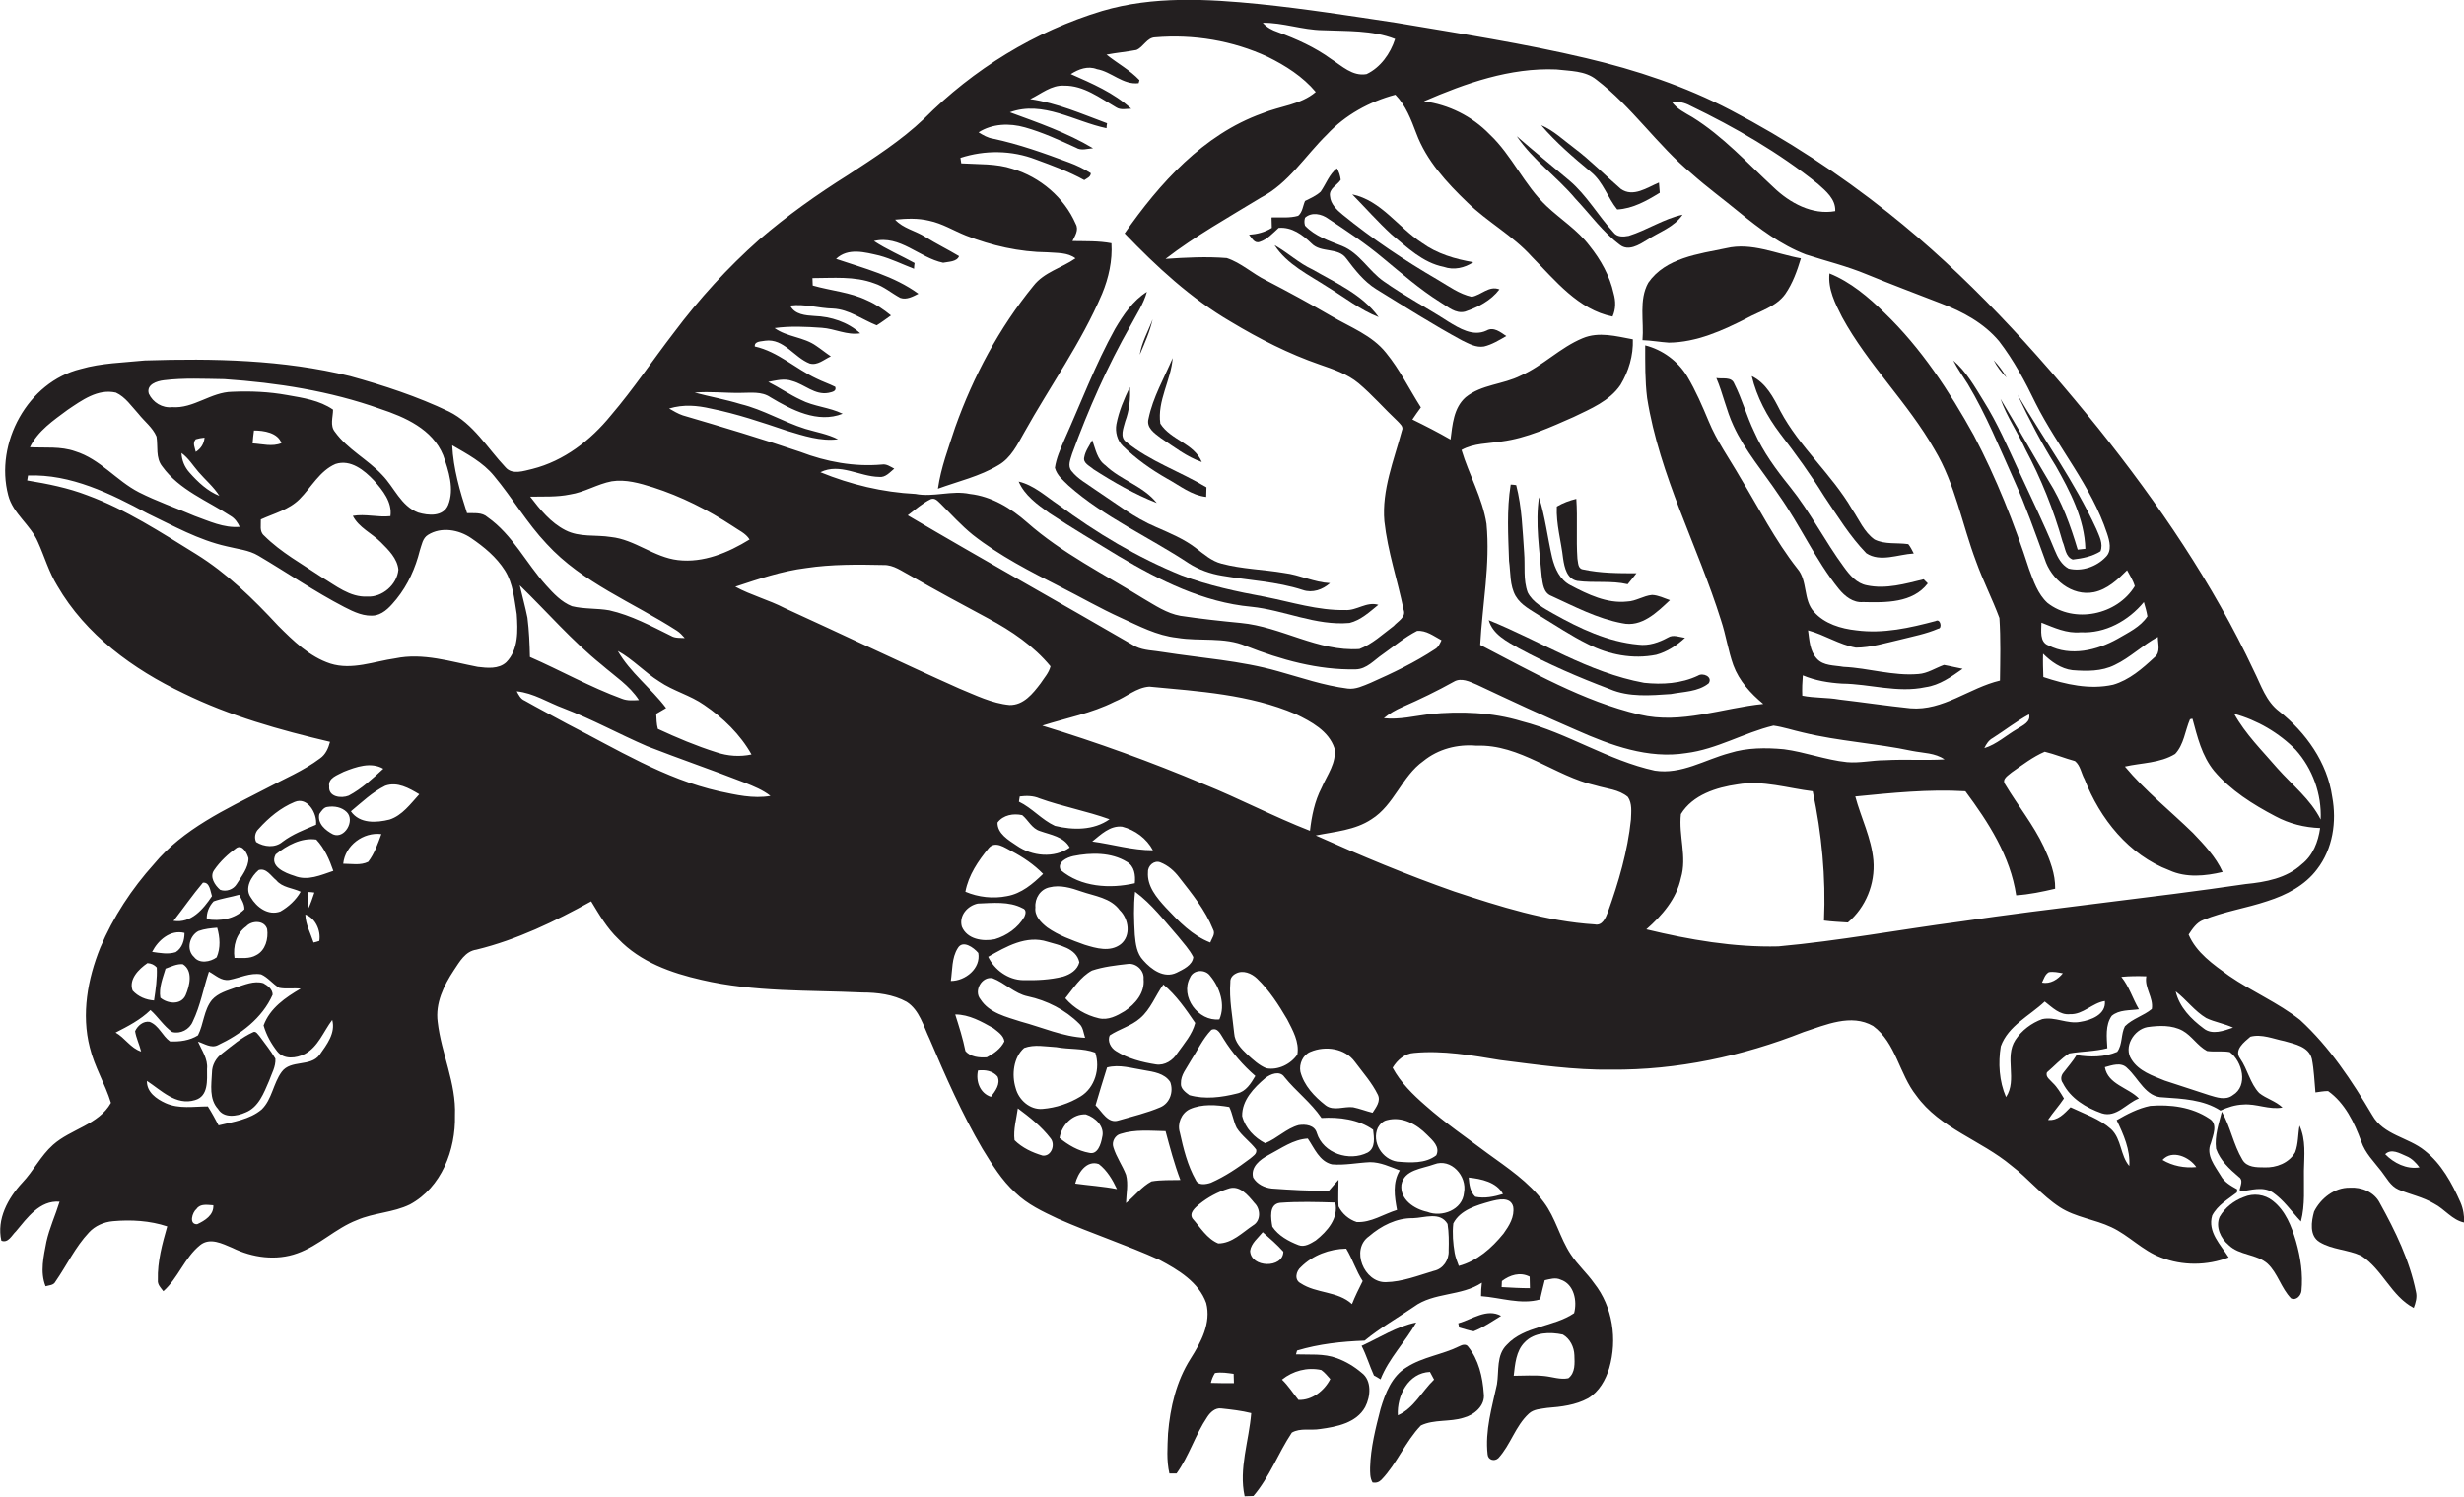 <?xml version="1.0" encoding="utf-8"?>
<!-- Generator: Adobe Illustrator 19.2.0, SVG Export Plug-In . SVG Version: 6.00 Build 0)  -->
<svg version="1.1" id="Layer_1" xmlns="http://www.w3.org/2000/svg" xmlns:xlink="http://www.w3.org/1999/xlink" x="0px" y="0px"
	 viewBox="0 0 897.4 545.3" enable-background="new 0 0 897.4 545.3" xml:space="preserve">
<g>
	<path fill="#231F20" d="M896.1,437.9c-3.1-7-6.9-14-13-18.8c-6-4.9-15-5.6-19.1-12.9c-7.4-12.5-15.5-24.8-26.3-34.7
		c-8-6.3-17.5-10.3-25.9-16.1c-5.7-4.1-11.9-8.4-14.7-15c1.4-2.1,2.9-4.4,5.3-5.3c7.5-3.1,15.7-4.3,23.4-6.9
		c6.9-2.2,13.7-5.7,18.1-11.6c5.7-7.4,7.2-17.3,5.5-26.4c-1.8-12.5-9.6-23.4-19.3-31.1c-4.8-3.6-6.6-9.5-9.2-14.7
		c-14.9-31.8-34.8-61-56.7-88.4c-23-28.5-47.8-55.7-76.5-78.5c-17.9-14.2-37.1-26.8-57.4-37.4c-16.6-8.7-34.4-14.6-52.6-18.9
		c-22.8-5.4-46.1-9-69.2-12.9c-16.6-2.5-33.1-5.1-49.8-6.8c-19-1.9-38.7-3-57.3,2.5c-24.5,7.4-46.9,21.2-64.9,39.3
		c-8.3,7.9-18,14.1-27.6,20.4c-11.3,7.1-22.3,14.9-32.4,23.6c-11.5,10.2-21.9,21.6-31.1,33.9c-7.7,10-14.7,20.5-22.9,30.1
		c-7.4,9.1-17.1,16.6-28.6,19.5c-3.1,0.7-7.3,2.3-9.8-0.6c-6.6-7-11.7-15.9-20.6-20.3c-11.5-5.5-23.7-9.5-36-12.9
		c-24.4-6-49.8-6.5-74.8-5.7c-7.8,0.8-15.7,0.9-23.3,3.1C10.1,139.1-2,161.4,3,180.4c1.7,6.7,8.1,10.7,10.8,17c2.4,5.3,4,11,7.1,16
		c10.3,17.8,27.6,30.4,45.9,39.1c16.9,8.3,35.1,13.4,53.4,17.7c-0.6,2.3-1.6,4.6-3.6,6c-6.1,4.6-13.2,7.5-19.9,11.1
		c-14.5,7.5-30,14.6-40.6,27.4c-8.1,9-14.9,19.3-19.6,30.5c-4.6,11.4-6.9,24.2-3.8,36.3c1.7,7.1,5.6,13.3,7.7,20.2
		c-4.5,8-14.6,9.5-21.1,15.3c-4.5,4-7.1,9.5-11.2,13.8c-5.2,5.6-9.4,13.3-7.6,21.1c2.5,1,3.8-2,5.3-3.4c4.1-4.9,8.7-11.4,15.9-10.8
		c-1.5,4.9-3.7,9.6-4.8,14.6c-1,5.3-2.4,11-0.3,16.2c1.3-0.4,2.9-0.3,3.6-1.7c4.1-5.9,7.2-12.6,12.2-17.9c2.2-2.4,5.4-3.8,8.7-4.1
		c6.7-0.6,13.5-0.2,19.8,1.9c-1.8,6.3-3.6,12.8-3.4,19.5c-0.2,1.7,1.1,2.9,2,4.1c5.4-4.8,7.7-12.2,13.4-16.8c3.6-2.9,8.1-0.5,11.7,1
		c7.3,3.6,16,4.8,23.7,2c7.9-2.8,13.9-9.1,21.7-12.1c6.2-2.7,13.2-2.7,19.3-5.7c11.5-6.2,16.7-19.9,16.4-32.4
		c0.5-11.8-5-22.6-6.3-34.1c-0.9-6.8,2.2-13.2,5.9-18.8c2.1-3.1,4.1-6.9,8.2-7.5c14.8-3.6,28.6-10.3,41.8-17.6
		c2.9,4.8,5.8,9.8,9.9,13.7c8,8.4,19.3,12.4,30.3,14.9c19.2,4.5,39,3.7,58.5,4.6c5.5,0,11.3,0.7,16.2,3.4c4.7,3,6.1,8.8,8.4,13.6
		c5.8,13.6,11.7,27.1,19.2,39.9c3.5,5.7,7,11.5,12,16c4.4,4.3,10,6.9,15.5,9.5c12.2,5.4,24.9,9.5,37,15c6.8,3.6,14.3,8.1,17,15.7
		c1.9,7.3-1.9,14.3-5.7,20.3c-5.2,8.2-7.4,17.7-8.2,27.2c-0.2,4.9-0.6,9.8,0.5,14.6c0.7,0,2,0,2.6,0c4.6-6.4,6.8-14.1,11.2-20.6
		c1.1-1.7,2.9-3.4,5.1-3.1c3.7,0.4,7.3,0.8,10.9,1.7c-0.8,10.1-4.6,20.2-2.4,30.3c1.1,0,2.1-0.1,3.2-0.1c5.9-6.9,9-15.6,14-23.1
		c3.1-1.8,6.9-0.7,10.3-1.3c6-0.8,13.2-2.2,16.4-8c2-3.8,2.5-9.7-1.3-12.5c-2.7-2.3-5.7-4.1-9-5.3c-4.8-1.8-10-1.2-14.9-1.4
		c0.1-0.3,0.3-1,0.4-1.4c8-2.4,16.3-3.3,24.6-3.6c5.6-4.6,11.9-8.2,17.9-12.3c7.3-5.4,17.3-3.8,24.8-8.8c-0.2,1.6-0.3,3.2-0.3,4.9
		c7.1,0.5,14.5,3.2,21.5,1.2c0.5-2.3,1.1-4.6,1.7-7c1.9-0.4,3.9-1.1,5.8-0.2c4.9,1.6,6.1,7.8,4.9,12.2c-7.5,5.1-18.1,4.6-24.5,11.5
		c-3.9,3.8-2.8,9.5-3.6,14.4c-1.8,8.4-4.4,16.9-3.4,25.6c0.2,2,2.5,2.6,3.9,1.3c4.5-4.9,6.2-11.7,11.1-16.2c1.8-1.7,4.4-1.7,6.7-2.1
		c5.1-0.4,10.3-1,14.9-3.5c4-2.4,6.4-6.7,7.7-11c3-10.4,1.3-22.3-5.5-30.9c-2.6-3.7-6-6.7-8.5-10.5c-4-6-5.5-13.3-9.9-19.1
		c-5.4-7.3-13.1-12.4-20.4-17.7c-7.6-5.7-15.5-11.1-22.6-17.4c-4.6-4-9.1-8.4-12-13.8c1.7-2.8,4.4-5.2,7.8-5.4
		c10.5-1,21,0.9,31.3,2.6c13.5,1.7,27,3.7,40.6,3.5c23.9,0.2,47.8-4.9,70-13.7c8-2.6,17.3-6.8,25.3-2.2c8.3,6.1,9.5,17.5,15.7,25.3
		c8.6,12,23.6,16.3,34.6,25.5c6.2,4.7,11.1,10.9,17.7,15.2c5.7,3.7,12.7,4.4,18.8,7.3c6.4,3,11.3,8.5,18,11c7.9,3.1,16.8,3,24.7,0
		c-2.9-4.6-7.8-9.3-6-15.3c2-3.8,5.8-5.9,9-8.4c0-0.3,0.1-0.8,0.1-1.1c-2.3-1.3-4.7-2.6-6-5c-2.1-3.5-5.5-7.5-3.6-11.8
		c0.8-2.9,2.7-7.1-0.6-9c-6.3-4.2-14.2-5.2-21.5-4.6c-4.4,0.9-8.4,3-12.2,5.2c2.5,5.2,5,10.8,4.6,16.7c-3.3-3.8-2.8-9.8-6.6-13.4
		c-4.2-3.8-9.8-5.6-14.8-8c-2.3,2.3-4.6,5-8.2,4.6c1.8-2.7,4-5.1,5.8-7.8c-1.2-2-2.4-4.1-4.1-5.7c-0.9-1.1-2.7-2.1-2.1-3.8
		c2.7-2.3,5.1-5,8.1-6.9c4.6-0.8,9.3-0.7,13.9-1.9c-0.2-3.9-0.8-8.4,1.6-11.8c2.7-2.3,6.6-1.9,9.9-2.4c-2.3-3.9-3.5-8.2-6.4-11.8
		c3-0.3,6.1-0.3,9.1-0.2c-0.8,4.2,2.7,7.8,2,11.9c-3,2.5-7,3.5-9.8,6.3c-1.5,2.9-0.8,6.6-2.8,9.3c-4.6,2-9.9,2-14.8,1.2
		c-1.4,2.3-3.2,4.3-4.8,6.4c-0.9,1.1-1.1,2.6-0.2,3.8c2.8,5.6,8.5,9,14.2,11c5.3,1.7,9-3.7,13.5-5.4c-3.9-4-11.3-5.1-12.4-11.4
		c2.6-0.7,6-2,8.2,0.4c4.1,3.7,6.7,10.6,13,10.6c7.2,0.5,14.7,0.8,20.9,4.8c2.6-1.2,5.4-2.1,8.3-2.2c4.8-0.4,9.4,2,14.3,1.1
		c-2.5-2.4-5.9-3.2-8.5-5.3c-3.3-3.5-4.2-8.6-6.9-12.5c-2.4-3.2,1.5-6.1,3.7-8c4.1-1.1,8.4,0.8,12.4,1.6c3.8,1.1,8.9,2,10,6.5
		c0.8,4,0.9,8.1,1.3,12.2c1.5-0.2,3-0.5,4.6-0.5c6.1,4.3,9.6,11.5,12.1,18.4c1.4,4.2,4.6,7.3,7.3,10.8c1.9,2.4,3.3,5.4,6.3,6.7
		c4.3,1.8,8.9,2.7,12.9,5.1c3.9,2,6.6,6,11,6.9C897.5,443,897.2,440.4,896.1,437.9z M571.2,502c-2.9,0.6-5.8-0.5-8.7-0.8
		c-3.7-0.4-7.5-0.1-11.2-0.1c0.5-4.2,0.8-9,4-12.2c3.5-3.7,9.3-3.8,13.9-2.8c2.6,1.5,4.1,4.5,4.2,7.5
		C573.5,496.5,573.8,500,571.2,502z M799.9,425.1c-4.3,0.4-8.6-0.4-12.3-2.6C791.1,418.6,797.4,421.4,799.9,425.1z M803.5,370.8
		c3.1,1.5,6.6,2,9.8,3.5c-3.3,1.1-7.6,2.8-10.7,0.3c-4.6-3.4-8.9-7.8-10.2-13.5C796.3,364.1,799.3,368.3,803.5,370.8z M836.1,273.1
		c6.2,6.9,9.5,16.2,9.1,25.4c-3.7-7.4-10.4-12.6-15.8-18.7c-5.5-6.4-11.6-12.4-15.7-19.8C822.1,262.3,830,266.9,836.1,273.1z
		 M784.7,239.4c-4.4,4.1-9.2,8.3-15.1,10c-8.5,1.9-17.3-0.1-25.4-2.8c-0.1-2.8-0.2-5.7-0.1-8.5c2.9,2.9,6.5,5.5,10.7,6
		c5.2,0.4,10.6,0.5,15.4-1.9c5.7-2.7,10.2-7.3,15.7-10.2C785.9,234.5,787,237.6,784.7,239.4z M780.8,219.3c0.5,1.7,1,3.4,1.3,5.2
		c-2.6,3.9-7,5.9-10.9,8.2c-7.5,4.2-17.1,6.5-25.1,2.4c-3.4-1.2-2.6-5.5-2.6-8.3c4.6,1.8,9.2,4,14.3,3.5
		C766.7,230.8,775.2,226.1,780.8,219.3z M615.6,38.5c16.4,7.9,32.3,17.1,46.5,28.5c2.9,2.6,6.5,5.5,6.3,9.9
		c-8.4,1.5-16.6-3-22.5-8.7c-9.5-8.8-18.4-18.6-29.5-25.5c-2.7-1.6-5.7-3-7.6-5.7C611.3,36.9,613.6,37.4,615.6,38.5z M515.8,48.5
		c3.7,10,11.1,18,18.7,25.3c7.3,7.1,16.5,12,23.4,19.7c8.5,8.6,16.9,19.3,29.4,21.8c1.2-2.7,1.2-5.6,0.4-8.4
		c-1.4-6.4-4.7-12.3-8.8-17.4c-4.3-5.7-10.5-9.6-15.6-14.4c-8.2-7.7-12.6-18.5-20.8-26.2c-6.4-6.6-14.9-10.8-23.9-12
		c15.2-6.6,31.4-12.3,48.2-11.6c5,0.6,10.5,0.4,14.6,3.7c13,9.9,22.2,23.9,34.8,34.3c5.5,4.9,11.4,9.2,17.1,13.9
		c7.5,6.1,15.3,12,24.4,15.5c7.4,2.4,14.9,4.2,22.1,7.2c9,3.7,18.1,7.1,27.1,10.6c7.9,3,15.7,7.2,21.2,13.8
		c5.3,6.9,9.5,14.7,13.3,22.6c8.1,16.1,20.3,30.1,26,47.4c0.9,2.7,1.9,6.3-0.5,8.6c-3.3,3.5-8.7,5.4-13.5,4.2
		c-2.6-1.4-4-4.1-5.1-6.8c-4-9.8-8.7-19.3-13.1-28.9c-4-8.6-7.7-17.3-12.8-25.4c-3.2-5.2-6.3-10.7-11-14.7c1.5,3,3.5,5.7,5.3,8.6
		c6.7,11.2,11.6,23.3,16.9,35.1c4.2,9.3,7.6,19,11.1,28.6c2.3,7.4,9.9,13.7,17.9,12.1c4.9-1,8.7-4.6,12.1-8c1,1.9,2.2,3.7,2.8,5.8
		c-6.4,10.5-22,13.8-31.8,6.1c-3.5-3.2-5.1-8-6.7-12.3c-5.4-16.7-11.9-33.1-20.1-48.7c-8.9-16.1-19.2-31.8-32.5-44.6
		c-5.9-5.8-12.4-11.3-20.1-14.4c-0.6,5.7,2.1,11,4.6,15.9c9.4,17.3,24,31.2,33.7,48.3c7.5,12.5,10,27.2,15.1,40.7
		c2.5,7,5.9,13.6,8.5,20.6c0.5,7.6,0.3,15.2,0.2,22.8c-11.1,2.6-20.7,11.1-32.6,10.1c-8.7-0.9-17.3-2.2-25.9-3.2
		c-4.5-0.8-9-0.5-13.5-1.4c-0.1-2.5,0-5,0.2-7.4c4.5,1.9,9.4,2.7,14.3,3c10.1,0.1,20.2,3.5,30.4,1.3c5.1-0.7,9.4-3.8,13.5-6.7
		c-2.3-0.4-4.5-1-6.8-1.4c-3.1,1.1-6,3.1-9.3,3.3c-9.2,0.8-18.2-2.2-27.3-2.6c-3.3-0.6-7.3-0.3-9.7-3c-2.6-2.8-2.7-6.8-3.2-10.3
		c6,1.6,11.3,5.2,17.4,6.3c5.5,0,10.8-1.7,16.1-2.9c4.7-1.2,9.5-2.1,13.9-4c1.6-0.1,0.8-3.8-0.9-2.8c-9.4,2.5-19.1,4.7-28.9,3.4
		c-5.6-0.6-11.6-2.4-15.4-6.7c-4.1-4.4-2.2-11.3-6.1-15.8c-8.1-10.3-14-22-20.8-33.2c-3.9-6.8-8.5-13.2-11.5-20.5
		c-2.3-5.5-4.7-11.1-7.8-16.3c-3.4-5.6-9-9.7-15.3-11.3c0,6.4-0.1,12.8,0.7,19.2c4.5,28.3,18.4,53.8,26.9,80.9
		c1.8,5.4,2.6,11.1,4.5,16.4c2.1,5.7,6.3,10.3,10.9,14.1c-15,1.5-29.9,7.5-45,3.9c-20.7-4.9-39.4-15.7-58.1-25.4
		c0.8-14.7,3.7-29.3,2.3-44.1c-1.5-9.5-6.4-17.9-9.1-26.9c4.5-2.5,9.7-2.3,14.6-3.1c9.2-1.2,17.8-5.2,26.2-8.9
		c6.2-3,13.1-5.8,17.1-11.7c3-5,4.7-10.7,4.5-16.6c-6-1.1-12.4-2.9-18.3-0.4c-8.2,3.4-14.4,10-22.5,13.6c-6.5,3.3-14.3,3.2-20.1,7.9
		c-4.4,3.9-4.8,10-5.5,15.4c-4.5-2.6-9.2-5-13.9-7.3c1-1.5,2-2.9,3.1-4.4c-4.2-6.6-7.7-13.8-12.7-19.9c-5.1-6.4-13-9.3-19.8-13.3
		c-7.9-4.6-15.8-8.9-23.9-13.1c-4.9-2.4-9.1-6.4-14.3-8.1c-7.4-0.6-14.9-0.2-22.3,0.3c10.9-8.4,22.9-15.1,34.7-22.3
		c10.1-5.2,16.2-15.3,24.1-23c6.6-7.1,15.5-12,24.9-14.5C512,38.4,513.9,43.5,515.8,48.5z M734.7,265.5c-4,2.3-7.5,5.6-12,7
		c0.7-1.5,1.6-2.9,3.1-3.7c4.4-2.8,8.6-6.1,13.2-8.6C739.7,263,736.7,264.2,734.7,265.5z M508.8,440.7c-4.9,1.5-9.5,4.7-14.7,4.4
		c-2.8-0.9-5.3-3-6.6-5.7c-0.2-3.2,0-6.5,0-9.7c-1.2,1.3-2.3,2.6-3.5,4c-7,0.1-13.9-0.3-20.8-0.8c-2.7-0.3-5.4-1.6-6.8-4
		c-1-3.9,2.6-6.6,5.6-8.2c4.6-2.4,9-5.7,14.3-6c2.4,3.5,4.2,8.3,8.8,9.4c4.6,0.4,9.3-0.6,13.9-0.8c3.8,0,7.3,1.7,10.8,3
		C507.1,430.8,507.9,435.9,508.8,440.7z M457.2,391.9c-1.6,2.7-3.4,5.7-6.7,6.4c-5.6,1.4-11.6,2.2-17.3,0.6c-1.4-1-3.3-2.4-3.1-4.3
		c-0.1-3.1,2.1-5.5,3.5-8.1c2.5-3.8,4.4-8.1,7.6-11.4c2.4-1,3.4,1.8,4.5,3.4C448.8,383.5,452.7,388,457.2,391.9z M448.1,357.7
		c-0.1-1.4,0.8-2.5,2-3.1c2.6-1.4,5.7-0.1,7.7,1.8c4.5,4.3,7.9,9.6,11,14.9c2,3.9,4.5,8.2,3.7,12.8c-2.4,3.5-7,5.8-11.3,5
		c-2.7-1.1-4.8-3.1-6.9-5c-2.2-2.1-4.6-4.5-4.8-7.7C448.9,370.2,447.6,364,448.1,357.7z M444.1,371.3c-7.7,0.8-14.4-8.3-10.7-15.2
		c1.2-3,5.6-3.2,7.4-0.6C444.3,359.7,446.4,366,444.1,371.3z M382.2,323.2c3.9-1,7.9,0.2,11.6,1.5c4.9,1.7,10.7,2.3,14,6.8
		c3.3,3.2,4.2,9.3,0.4,12.4c-3.9,3-9,1.5-13.2,0.2c-4.7-1.7-9.5-3.4-13.6-6.3c-2.3-1.8-4.7-4.2-4.3-7.3
		C376.8,327.2,378.9,323.9,382.2,323.2z M386.3,316.9c-1.4-2.9,2.3-4.6,4.6-5.1c6.4-1.3,13.8-1.4,19.5,2.1c2.8,1.6,3.2,4.9,2.9,7.8
		C404.2,323.8,393.6,323.1,386.3,316.9z M413.4,324.8c6.1,4.5,10.7,10.6,15.7,16.3c1.9,2.4,4.1,4.7,5.5,7.5c-0.3,3-3.7,4.5-6.1,5.7
		c-4.6,2.2-9.2-1.2-12.1-4.5c-2.4-2.5-2.8-6-3.1-9.3C413,335.3,412.8,330,413.4,324.8z M440.8,343.3c-6.5-2.5-11.5-7.7-16.2-12.7
		c-3.3-3.6-6.9-7.8-6.5-13c-0.1-2.3,2.3-4.4,4.5-3.5c2.8,1.1,5.1,3.1,6.9,5.5c4.6,5.9,9.5,11.9,12.3,18.9
		C442.8,340.2,441.3,341.8,440.8,343.3z M397.8,306.5c3.1-2.5,6.5-5.9,10.9-5.4c4.7,1.2,8.9,4.3,11.2,8.6
		C412.4,309.7,405.2,307.5,397.8,306.5z M384.2,300.8c-4.8-2.2-8.3-6.5-13.1-8.8c0.1-0.5,0.2-1.5,0.3-1.9c2.4-0.3,4.9-0.3,7.2,0.7
		c8.4,3,17.2,4.6,25.5,7.6C398.3,302.5,390.8,302.4,384.2,300.8z M372.3,296.9c2.2,1.8,3.5,4.9,6.5,5.8c3.9,1.4,8.6,2,10.8,6
		c-5.7,4-13.7,3.2-19.3-0.7c-3-2-7.1-4.4-7-8.4C365.4,296.8,369.1,296.2,372.3,296.9z M368.4,310c4.2,2.2,8.2,4.9,11.5,8.3
		c-3.7,3.6-7.9,7.2-13.2,8.1c-5,1-10.4,0.4-15.1-1.6c1.1-6,4.7-11.3,8.5-15.9C362.5,306.1,366,308.8,368.4,310z M356.1,329.1
		c5.4-0.2,11.4-0.9,16.3,1.7c1.5,0.5,1.2,2,0.7,3.1c-2.3,4-6.4,6.9-10.8,8.2c-4.4,0.9-10.1,0-12-4.6
		C349.2,333.4,352.4,329.9,356.1,329.1z M381.5,343c4.3,1.3,10.5,2.3,11.6,7.5c-0.7,2.8-3.3,4.4-5.9,5.2c-4.8,1.2-9.7,1.4-14.6,1.3
		c-5.4-0.1-10.4-3.7-12.7-8.5C366.4,344.8,373.8,340.5,381.5,343z M397.7,353.5c4.2-1.4,8.7-1.9,13.1-2.4c3-0.4,6,2.4,5.7,5.5
		c0.5,5-3,9.1-6.9,11.7c-2.8,1.7-6,3.4-9.4,2.6c-4.7-1.1-9-3.6-12.2-7.3C390.9,360,393.5,355.8,397.7,353.5z M403.2,388.8
		c4.5-1.2,9,0.3,13.5,1c3.4,0.6,7.4,1.1,9.5,4.3c1.3,3.5-0.1,7.7-3.6,9.2c-4.9,2.1-10.1,3.3-15.2,4.8c-3.9,1.3-6-3.2-8.4-5.5
		C400.4,398,401.7,393.4,403.2,388.8z M421,387.7c-5.1-0.8-10.2-2.1-14.6-4.9c-1.8-1.1-3.2-3.6-2.2-5.7c3.5-2.3,7.8-3.4,11-6.2
		c3.9-3.3,5.6-8.3,8.5-12.3c4.7,3.9,8.2,9,11.6,14c-1.1,4.2-4,7.5-6.5,11C427.2,386.2,424.2,388.2,421,387.7z M433.3,404
		c4.5-2,9.7-1.6,14.4-0.8c1.2,2.4,1.5,5.2,2.7,7.6c1.9,3,4.9,5,7.1,7.9c0.4,1.6-1.2,2.4-2.2,3.3c-4.5,3.4-9.1,6.5-14.3,8.8
		c-1.8,0.6-4.6,1.1-5.5-1c-3-5.3-4.5-11.4-5.8-17.3C428.7,409.3,430.2,405.5,433.3,404z M498.1,419.8c-6.7,3.4-16.2,0.3-18.5-7.1
		c-0.8-2.9-4.1-3.3-6.6-2.9c-4.5,1.2-7.9,4.9-12.2,6.6c-3.9-2-7.3-5.5-8.4-9.9c-0.1-5.8,4.3-10.3,8.4-13.8c1.9-1.5,5.3-2.9,7-0.4
		c4.2,5.2,9.7,9.3,13.5,14.9c6.4-0.4,13.5,0.5,18.8,4.3C500.4,414.3,501.1,418.1,498.1,419.8z M499.9,405.3c-2.4-0.6-4.7-1.5-7.1-2
		c-3.3-0.4-7.1,1.5-10-0.7c-4.1-3.2-7.9-7.2-9.2-12.3c-0.5-2.8,0.9-6.1,3.7-7.2c5.4-2.3,12.6-1.3,16.2,3.7c2.9,3.9,6.2,7.6,8.3,11.9
		C503,401.1,501.1,403.4,499.9,405.3z M477.1,302.6c-13.1-5.1-25.6-11.7-38.7-17c-19.2-8.1-38.8-15.2-58.8-21.3
		c8.8-2.8,18-4.5,26.3-8.7c4.3-1.7,8-5.2,12.7-5.5c18,1.7,36.5,2.8,53.3,10c5.6,2.7,12,6.1,14.1,12.4c0.9,5.3-2.7,9.8-4.7,14.5
		C478.8,291.8,477.7,297.3,477.1,302.6z M465.5,244.5c-13.7-3.9-28-4.8-42-7c-3.3-0.6-6.8-0.5-9.9-2c-27.6-16-55.5-31.6-83-47.8
		c2.7-2,5.3-4.4,8.4-5.9c1.6-0.6,2.6,0.8,3.6,1.7c3.8,3.8,7.5,7.9,11.7,11.3c9.8,7.7,21,13.4,32,19c7.3,3.7,14.4,7.8,21.9,11.2
		c6.6,3,13.1,6.5,20.5,7.3c8.3,1.4,17.1-0.4,25.1,3c12.7,5,26.2,8.8,40,8.5c4-0.1,6.7-3.4,9.8-5.5c4.1-2.9,8-6.2,12.5-8.5
		c3.3-0.3,6.1,1.9,8.9,3.4c-0.6,1.2-1.1,2.5-2.3,3.2c-7.4,4.9-15.4,8.7-23.5,12.3c-2.7,1.1-5.5,2.5-8.4,2.1
		C482.1,249.7,473.8,246.8,465.5,244.5z M510.8,257.5c6.4-2.8,12.6-5.8,18.7-9.2c2.7-1.6,5.8,0,8.4,1.1
		c12.1,5.7,24.1,11.3,36.4,16.6c12.4,5.5,26,10.5,39.8,8.3c11.2-1.4,21-7.4,31.8-10c3.6,0.5,7.1,1.7,10.7,2.5
		c13.1,3.2,26.6,3.9,39.8,6.7c4,0.8,8.4,0.7,11.8,3.1c-7.2,0.4-14.5-0.1-21.7,0.3c-4.6,0-9.2,1.1-13.8,0.7c-7.8-0.8-15.3-3.7-23-4.7
		c-6.6-0.6-13.4-0.6-19.8,1.4c-9,2.4-17.5,7.9-27.2,6.4c-17-3.7-31.7-13.7-48.5-18c-10.8-3.3-22.3-3.7-33.5-2.6
		c-5.5,0.7-11.1,2.1-16.7,1.5C506,259.9,508.3,258.6,510.8,257.5z M481.7,11c8.8,0.4,18-0.1,26.4,3.2c-1.7,5.3-5.3,10.4-10.4,12.8
		c-5.1,0.9-9-3-12.9-5.5c-5.9-4.3-12.6-7.3-19.4-9.8c-2.1-0.7-4-1.7-5.5-3.4C467.2,8.2,474.3,10.9,481.7,11z M258.8,148.8
		c9.5,1.9,18.6,5,27.8,8.1c6,1.8,12.2,3.9,18.6,3.1c-3.7-1.9-7.9-2.6-11.9-3.8c-8-2.5-15.3-7-23.5-9c-5.5-1.7-11.2-2.7-16.8-4.2
		c5.6-0.5,11.2,0.2,16.7,0.1c3.7,0,7.7-0.6,10.9,1.6c7.7,4.6,17.2,9.6,26.3,6c-4.9-2.4-10.5-2.6-15.3-5.1c-4.1-1.9-7.8-4.5-11.8-6.5
		c2.9-0.5,5.9-1.4,8.8-0.3c4.4,1.2,8.2,5.2,13.1,4.3c1.2-0.3,3.1-0.5,2.5-2.2c-2.2-1.1-4.6-1.9-6.8-3c-7.7-3.6-14-9.8-22.5-11.7
		c-0.2-2,2.4-1.8,3.8-2.1c6.8-0.9,10.5,6.1,16.2,8.3c2.9,0.8,5.2-1.5,7.7-2.6c-1.8-1.2-3.5-2.6-5.3-3.8c-4.6-3.3-10.6-3.2-15.2-6.5
		c5.7-0.8,11.5-0.5,17.2-0.1c4.7,0.3,9.2,2.8,14,2c-4.5-4.1-10.7-6.1-16.7-6.3c-3.2-0.2-7.2-0.5-8.8-3.8c5.3-0.7,10.4,1,15.6,1.1
		c5.9,0.3,10.6,4,15.9,6.1c1.8-1.1,3.5-2.4,5.2-3.6c-2.7-2.2-5.5-4.1-8.7-5.5c-6.2-3-13.2-3.5-19.8-5.4c0-0.7-0.1-2-0.1-2.7
		c7.5,0,15.3-0.8,22.5,1.9c3.5,1.1,6.3,3.6,9.5,5.3c2.3,0.8,4.6-0.5,6.6-1.5c-8.9-6.5-19.7-9.2-30-12.7c4.4-4.2,10.6-2.4,15.8-1.2
		c4.4,1.2,8.4,3.2,12.6,4.8c0-0.5,0.1-1.6,0.2-2.1c-4.9-2.7-10.1-4.9-14.8-8c9.5-2.3,16.5,6.1,25.2,7.9c1.9-0.4,5-0.3,5.8-2.4
		c-4-2.4-8.3-4.5-12.3-7c-3.6-2.3-8.1-3.1-11-6.3c4.1-0.4,8.3-0.6,12.4,0.4c4.8,1,8.9,3.6,13.4,5.4c9.4,3.7,19.5,6,29.7,6.1
		c3.5,0.3,7.3,0,10.2,2.2c-5,3.5-11.4,5-15.3,10c-12.5,15.3-21.9,33-28.5,51.5c-2.4,7.4-5.2,14.7-6.3,22.4
		c7.4-2.7,15.3-4.5,22.1-8.6c4.5-2.6,6.8-7.4,9.3-11.8c9.4-16.9,20.8-32.7,28.4-50.6c2.4-5.8,3.8-12.1,3.4-18.4
		c-4.7-0.9-9.5-0.7-14.2-0.8c0.9-1.9,2.4-4,1.2-6.2c-4.2-9.7-13-17.1-23-20.1c-6-2-12.4-1.6-18.7-2c-0.1-0.5-0.2-1.5-0.3-2
		c8.9-2.9,18.7-2.8,27.5,0.6c6,2.2,12,4.4,17.6,7.5c1-0.7,2.3-1.1,2.4-2.5c-2.5-1.6-5.2-2.9-7.9-3.9c-9.1-3.4-18.3-6.7-27.8-8.7
		c-1.9-0.3-3.6-1.3-5.2-2.3c5-3.2,11.3-3.4,16.9-1.8c6.4,1.8,12.5,4.6,18.6,7.4c1.9,1.2,4.2,0.3,6.2,0.2c-9.5-5.7-20-9.3-30.3-13.1
		c12.1-4.4,23.6,3.4,35.2,5.8c0-0.5,0.1-1.3,0.2-1.8c-9.2-3.4-18.2-7.4-28-8.8c4-1.9,7.7-5.2,12.4-4.9c7.1-0.1,13,4.5,18.9,7.9
		c1.7,1.1,3.7,0.5,5.5,0.5c-6.3-5.8-14.3-9.2-22-12.6c2.8-1.8,6.2-3.1,9.5-1.8c5.3,0.9,9.5,5.8,15.2,5.1c0.1-0.3,0.2-0.8,0.3-1.1
		c-3.5-3.7-8-6.1-12-9.3c3.6-0.7,7.3-1,10.9-1.7c2.6-1.1,3.8-4.5,6.8-4.6c14-1.2,28.3,1.2,41,7.1c6.5,3.2,12.8,7.2,17.5,12.8
		c-5.5,4.7-13,5.1-19.5,7.8c-21.5,7.7-37.4,25.5-50.1,43.7c11.6,12.1,24.1,23.7,38.7,32.2c10.3,6.2,21.1,11.7,32.4,15.6
		c4.9,1.7,10,3.4,14.1,6.8c5.1,4.3,9.4,9.3,14.2,13.8c0.8,0.9,2.3,2,1.6,3.4c-2.9,10.8-7.4,21.7-6.4,33.1c1.2,11,4.8,21.4,7,32.2
		c1,2.7-2.1,4.2-3.6,5.9c-4,3-7.8,6.6-12.5,8.4c-15.1,1-28.4-8.1-43.2-9.5c-7.3-0.7-14.7-1.5-22-2.6c-5-0.9-9.2-3.8-13.5-6.3
		c-14.3-8.9-29.6-16.5-42.3-27.7c-5.9-5.2-12.9-9.5-20.9-10.4c-6.6-1.4-13.2,1.3-19.8,0c-11.9-0.6-23.6-3.4-34.6-7.9
		c7.1-3.5,14.2,1.6,21.4,1.7c2.3,0.3,3.9-1.7,5.5-3c-1.4-0.7-2.8-1.8-4.5-1.5c-10.1,0.9-20.3-1-29.7-4.6
		c-14.1-4.8-28.5-9.1-42.8-13.3c-1.8-0.6-3.4-1.6-5-2.5C249,147.2,254,147.7,258.8,148.8z M207.6,180.1c5.3-0.8,9.9-3.8,15.2-4.8
		c5.1-0.8,10.2,0.7,15,2.2c10.3,3.3,20,8.2,29,14.1c2.1,1.5,4.8,2.6,6.2,4.9c-7.8,4.8-16.8,8.6-26.1,7.5c-8.7-1-15.7-7.5-24.4-8.4
		c-5.5-0.9-11.4,0.2-16.6-2.5c-5.3-2.7-9.2-7.5-12.8-12.2C197.9,180.8,202.8,181.1,207.6,180.1z M225,237.1c5.5,3,9.8,7.8,15.1,11.1
		c5.1,3.5,11.3,5,16.4,8.6c6.9,4.7,13.1,10.7,17.2,18c-4.2,0.9-8.7,0.6-12.8-0.8c-7.3-2.3-14.4-5.3-21.3-8.5
		c-0.5-1.8-0.5-3.7-0.6-5.5c1.2-0.7,2.4-1.4,3.6-2.1C237.1,250.6,229.5,245,225,237.1z M232.7,255c-2.1,0.1-4.2,0.3-6.2-0.5
		c-11.5-4.2-22.3-10.3-33.5-15.2c-0.1-4.8-0.3-9.5-0.9-14.3c-0.8-4-1.9-7.9-2.8-11.8c9.9,9.6,19,20.2,29.8,28.9
		C223.8,246.2,229.3,249.7,232.7,255z M179.9,173.3c6.7,8,12,17.2,19.2,24.8c13,14.2,31.4,21.3,47.4,31.6c1.1,0.7,2,1.7,2.9,2.7
		c-1.7-0.1-3.5,0.1-5-0.8c-7.3-3.6-14.5-7.5-22.5-9.3c-4.5-0.8-9.1-0.4-13.6-1.5c-3.8-1.5-6.7-4.6-9.4-7.6
		c-7.3-8.1-12.2-18.4-21.3-24.8c-2.1-1.9-4.9-1.4-7.5-1.5c-2.6-8-5-16.2-5.4-24.7C170.2,165.4,175.9,168.4,179.9,173.3z M59.7,138.5
		c7.3-0.9,14.7-0.5,22-0.4c19.2,1.3,38.5,4.3,56.7,10.8c9.1,3,19.1,7.4,23,16.9c2,5.7,4.2,12.3,1.8,18.2c-1.9,4.3-7.2,3.8-10.9,2.7
		c-6.3-2.4-8.7-9.2-13.1-13.7c-5.3-5.7-12.6-9.3-17.2-15.7c-1.9-2.3-0.7-5.4-0.7-8.1c-4.9-3.4-11-4.3-16.7-5.3
		c-6.6-1.2-13.3-1.5-20-1.2c-7.8,0.1-14.1,6.2-21.9,5.6c-3.6,0.4-7-1.7-8.5-4.9C53.2,140,57.2,138.8,59.7,138.5z M95,189.2
		c4.8-2.2,10.2-3.5,14.1-7.4c4.3-4.3,7.3-10.3,13.1-12.8c5.5-1.8,10.5,2.3,14,6c3.2,3.6,6.7,7.9,6,13c-4.6,0.5-9.1-0.9-13.7-0.1
		c2.2,4.3,6.9,6.3,10.2,9.6c2.8,2.8,6,5.9,6.4,10c-0.5,5.5-5.9,10.1-11.3,9.8c-6.4,0.3-11.5-4-16.7-7.1c-7.1-4.8-14.8-9-20.9-15.1
		C94.4,193.6,95.1,191.2,95,189.2z M92,161.5c0.1-1.6,0.3-3.2,0.5-4.7c3.6,0,8.7,0.8,10,4.6C99.2,162.8,95.5,161.7,92,161.5z
		 M72.3,171.9c2.5,2.9,5.5,5.4,7.6,8.7c-4.3-1.7-7.8-5-10.9-8.5c-1.8-2-2.8-4.5-2.9-7.1C68.7,166.9,70.3,169.6,72.3,171.9z
		 M71.3,160c1-0.3,2.1-0.5,3.2-0.6c-0.2,2.2-1.3,4-3.2,5.2C71,163.1,70,161.4,71.3,160z M24.6,149.3c5.2-3.5,11-7.8,17.6-6.3
		c3.5,1.6,5.7,5,8.2,7.7c2.2,2.8,5.2,5,6.6,8.3c0.6,3.6-0.4,7.8,2.1,10.9c6.2,8.6,16.5,12.5,25,18.1c1.5,0.9,2.5,2.4,3.2,3.9
		c-5.8,0.5-11.2-2.1-16.5-4c-6.7-2.9-13.7-5.3-20.2-8.6c-8.2-4.2-14.1-12.1-23.2-14.9c-5.3-1.9-11-1.2-16.5-1.5
		C13.8,156.9,19.5,153.1,24.6,149.3z M125.2,281.1c4.5-1.8,9.9-3.7,14.4-1.1c-3.9,3.6-7.9,7.3-12.6,9.8c-2.7,1.1-7.5,0.5-7.1-3.4
		C119.4,283.3,123,282.3,125.2,281.1z M94.2,301.9c3.7-4.1,8-7.7,13.1-9.8c4.7-2,8.3,4.2,7.8,8.3c-4.2,1.8-8.5,3.4-12.2,6.2
		c-2.7,2.3-6.7,1.9-9.6,0.1C92.5,305.1,92.9,303.1,94.2,301.9z M72.3,339.1c2.2-0.8,4.5-1,6.8-1.2c1,3.5,1.3,7.3-0.2,10.8
		c-2.3,1.7-6.3,2.4-8.2-0.1C67.7,345.9,69,340.8,72.3,339.1z M67.6,362.5c-1.7,3.7-6.6,3.1-9.2,0.9c-0.6-3.7,0.9-7.2,1.9-10.6
		c2-0.7,4.1-1.8,6.3-1.6C70.4,353.6,69.1,359,67.6,362.5z M75.3,334.8c-0.1-2.4,0.8-4.7,2.5-6.5c3-1.1,6.2-1.5,9.3-2.4
		c0.8,1.7,2,3.4,1.9,5.3C85.4,334.8,80.1,335.6,75.3,334.8z M89.7,337.4c2-2.2,6.6-2.3,7.6,1c0.5,3.5-0.6,7.8-4,9.5
		c-2.4,1.4-5.3,1-7.9,1C84.8,344.7,86,340,89.7,337.4z M91.3,326.8c-2.3-3.3,0.2-7.6,2.9-9.9c2.8-0.9,4.5,2.2,6.4,3.7
		c2.2,2.7,6,2.8,8.9,4.2c-1.7,3-4.4,5.5-7.4,7.2C97.7,333.6,93.5,330.5,91.3,326.8z M78,316.9c2.2-3.2,5.1-5.9,8.2-8.1
		c2.2-1.2,3.8,2,4.3,3.8c0,3.5-2.5,6.5-4.3,9.4c-1.2,2-3.8,2.9-6,2.1C78.3,322.5,76.2,319.4,78,316.9z M73.9,321.5
		c2.5-0.3,2.7,3.1,3.3,4.9c-3.2,4.8-7.6,10-14,9C66.8,330.8,70.1,326,73.9,321.5z M67.2,339.8c0,2.6-0.8,5.5-3.2,7
		c-2.8,0.9-5.8,0.3-8.6-0.1C57.6,342.4,62.1,338.5,67.2,339.8z M53.7,350.8c1.4,0.1,2.5,0.6,3.4,1.6c0.2,4-0.4,8-1,12
		c-3-0.2-5.8-1.4-7.8-3.6C46.8,356.7,50.5,353,53.7,350.8z M71.8,445.9c-3.1,0.1-1.8-4.3-0.2-5.6c1.4-2,4-1.4,6.1-1.3
		C77.9,442.6,74.6,444.6,71.8,445.9z M116.4,384.2c-3.3,4.5-10.5,1.7-13.8,6.2c-3.1,4.2-3.5,10-7.3,13.7c-4.4,3.7-10.3,4.5-15.7,5.8
		c-1.2-2.3-2.5-4.7-3.9-6.9c-5.1,0-10.5,1-15.4-1.2c-3.3-1.5-6.9-4-6.8-8.1c5.2,3.4,10.6,9.1,17.5,7c5-1.4,4.4-7.3,4.4-11.3
		c0.4-3.7-1.9-6.8-3.3-10c2.3,0.7,4.8,2.5,7.2,1.3c8.3-3.9,16.2-9.8,20-18.4c0-2-1.8-3.3-3.4-4.2c-3.4-1-6.8,0.6-10.1,1.6
		c-3,1.1-6.4,2-8.6,4.5c-3,3.7-3,8.8-5.1,12.9c-3,1.9-6.8,2.4-10.2,2.2c-2.8-2-4-5.8-7.4-7.1c-2.3-0.4-4.4,1.4-5.3,3.4
		c0.4,2.5,1.6,4.9,2.2,7.4c-3.8-1.2-5.9-5-9.3-6.9c4.5-2.3,9-4.6,12.7-8.2c2.8,2.5,4.8,5.8,7.9,8c3,0.8,6.3-0.9,7.5-3.8
		c2.8-5.8,3.9-12.2,5.9-18.2c2.3,1.2,4.5,3.5,7.4,3c3.8-0.7,7.6-2.7,11.6-2c2.5,1.1,4.2,3.5,6.6,4.9c2.6,0.5,5.2,0,7.8,0.3
		c-5.5,3.2-11.2,7.1-13.5,13.4c1,3.5,2.8,6.7,5,9.5c2.4,3,6.9,2.5,10,0.9c4.9-2.6,6.8-8.2,10-12.4
		C122.3,376.3,119,380.5,116.4,384.2z M116.3,342.7c-0.5,0.2-1.6,0.5-2.1,0.6c-1.1-3.4-2.9-6.6-3-10.2
		C114.9,334.4,116.9,338.9,116.3,342.7z M112.3,324.9c0.5,0,1.7,0.1,2.2,0.2c-0.7,2.1-1.4,4.2-2.4,6.2
		C112,329.1,112.1,327,112.3,324.9z M107.2,319c-3.3-1-9.2-3.4-6.8-7.8c4.1-3.3,9.4-6.2,14.8-5.4c3,3.2,4.8,7.3,6.2,11.4
		C116.9,318.7,112,321,107.2,319z M121.3,303.9c-2.7-1.4-5.8-3.9-5-7.4c0.7-1,1.6-2.5,3-2.6c2.5-0.4,5.2,0.1,7,1.9
		C129.4,298.9,125.5,305.7,121.3,303.9z M134.1,313.9c-2.8,1.4-6.1,0.7-9.1,0.7c0.7-6.7,7.3-11.6,13.9-10.8
		C137.6,307.3,136.4,310.9,134.1,313.9z M141.9,298.5c-4.8,1.2-10.9,1.6-14.1-3c4-3.3,7.8-7,12.5-9.3c4.4-1.6,8.7,0.9,12.4,3.1
		C149.5,292.8,146.5,297,141.9,298.5z M174,242.9c-9.9-1.9-19.9-5.2-30-3.1c-7.8,1.1-15.8,4.4-23.7,1.9c-7.6-2.5-13.5-8.3-19-13.8
		c-9-9.7-18.6-19.1-29.9-26.1c-12.8-7.9-25.5-16.2-39.6-21.4c-7-2.7-14.5-4.2-21.9-5.4c0.1-0.5,0.2-1.4,0.3-1.8
		c15.6-0.6,30.1,6.6,43.5,13.8c9.4,4.5,18.6,9.7,28.9,12c3.9,1,8,1.3,11.5,3.4c10.5,6.2,20.5,13.1,31.3,18.7c3.5,1.8,7.4,3.7,11.5,3
		c3.3-0.8,5.5-3.5,7.5-5.9c4.2-5.2,6.9-11.3,8.5-17.7c0.7-2,1-4.5,3-5.7c4.8-3,11.2-1.9,15.7,1.2c4.7,3.2,9.2,6.9,12.3,11.8
		c3,4.8,3.4,10.5,4.3,15.9c0.4,5.9,0.7,12.9-3.8,17.5C181.6,243.8,177.4,243.3,174,242.9z M261.9,288.2
		c-19.9-4.5-37.4-15.4-55.4-24.6c-5.1-2.8-10.3-5.5-15.4-8.4c-1.5-0.6-2.2-2.1-2.9-3.4c6.1,0.6,11.4,4.1,17.1,6.2
		c10.4,4,20.2,9.4,30.4,13.8c11.8,4.6,23.8,8.7,35.6,13.3c3.2,1.3,6.5,2.6,9.3,4.8C274.3,291,268,289.5,261.9,288.2z M285.8,221.5
		c-5.8-3-12.3-4.7-18-7.8c8.5-2.8,16.9-5.7,25.8-6.8c9.3-1.4,18.8-1.3,28.2-1.1c3.7-0.1,6.7,2.3,9.8,3.9
		c9.4,5.4,18.9,10.5,28.4,15.6c8.4,4.5,16.5,10,22.6,17.4c-0.6,2.4-2.3,4.2-3.6,6.2c-2.8,3.7-6.2,8-11.3,7.9
		c-6.5-0.6-12.4-3.6-18.3-6C328.1,241.3,307.1,231.2,285.8,221.5z M348.8,345.4c1.8-3.2,5.8-0.3,7.5,1.7c1,5.6-4.7,10.2-10,10.2
		C346.9,353.3,346.6,348.9,348.8,345.4z M360.9,399.5c-4-1.3-5.6-5.7-4.7-9.6c2.6-0.3,5.3,0.1,7.1,2.2
		C364.5,394.8,362.5,397.4,360.9,399.5z M359.4,385.1c-2.7,0.2-6-0.1-7.8-2.3c-0.9-4.5-2.3-8.9-3.7-13.3c5.1,0,9.6,2.6,13.9,5
		c1.6,1.3,3.7,2.6,4,4.8C364.5,382,361.9,383.8,359.4,385.1z M357.1,364c-2.6-3.1,0.5-8.5,4.4-7.7c4.5,1.7,8,5.6,12.8,6.6
		c7,1.5,13.7,4.9,18.8,10c1.4,1.3,1.5,3.3,2.1,5.1c-8.1-0.4-15.6-3.8-23.4-5.9C366.6,370.4,360.3,369,357.1,364z M379.7,420.9
		c-3.7-1.1-7.4-2.8-10.2-5.6c-0.5-3.9,0.7-7.8,1.2-11.6c4.3,3.2,8.6,6.6,11.9,10.9C384.5,416.9,382.9,421.3,379.7,420.9z
		 M379.7,403.9c-4.6,0.4-8.7-3.3-9.8-7.6c-1.5-4.8-0.8-11.2,3.1-14.6c3.7-1.4,7.8-0.5,11.7-0.3c4.7,0.9,9.7,0.3,14.2,2
		c1.9,5.7-0.1,12.8-5.4,16C389.4,401.9,384.6,403.5,379.7,403.9z M395.5,405.9c3.4,1.1,7,4.4,5.9,8.4c-0.4,2.3-1.6,6.4-4.7,5.6
		c-4-0.7-7.6-2.8-10.8-5.4C386.6,409.8,390.7,405.6,395.5,405.9z M391.6,431.1c0.9-3.7,4.1-8.7,8.6-7.1c3,2.3,5,5.7,6.6,9.1
		C401.7,432.1,396.6,431.8,391.6,431.1z M419.4,430.3c-3.6,1.9-6.1,5.3-9.3,7.9c0.1-3.4,0.9-6.9,0-10.3c-1.3-3.4-3.5-6.4-4.6-10
		c-0.7-2,0.6-4.4,2.6-4.9c5.3-1.7,10.9-1.1,16.4-1c1.6,6,3.2,12,5.4,17.8C426.4,429.9,422.9,429.7,419.4,430.3z M434.3,443.8
		c-1.3-2.1,1.1-4,2.5-5.2c3.1-2.5,6.6-4.4,10.4-5.6c4.2-1.6,7.3,2.3,9.7,5.2c2.2,2.1,2.4,6.4-0.5,8.1c-3.9,2.6-7.7,6.6-12.7,6.6
		C439.6,451.2,437.2,447.1,434.3,443.8z M441,503.7c0.3-1.3,0.8-2.5,1.5-3.6c2.3-0.4,4.6,0,6.8,0.3c0,0.8,0.1,2.5,0.1,3.4
		C446.6,503.8,443.8,503.8,441,503.7z M455.3,455.6c0.4-2.8,2.9-4.7,4.6-6.8c2.6,2.3,5.2,4.5,7.5,7.1
		C467.3,462.1,455.5,461.8,455.3,455.6z M481.2,499c1.3,0.9,2.2,2.1,3.3,3.3c-2.2,4.3-6.7,7.8-11.6,7.6c-2-2.5-3.7-5.2-6-7.4
		C470.9,499.3,476.1,497.9,481.2,499z M463.4,446.8c-0.5-2.9-1.4-8.2,2.8-8.7c6.7-0.5,13.4-0.3,20.1-0.1c1.3,5.7-2.9,10.5-7.1,13.8
		c-1.8,1.1-4.1,2.6-6.3,1.7C469.3,452.1,465.6,450.1,463.4,446.8z M492.4,475c-5.2-4.8-13-3.8-18.7-7.6c-2.4-1.2-1.7-4.4,0.1-5.9
		c4.3-4.3,10.4-6.6,16.5-6.7c2.3,3.8,3.6,8.1,6,11.8C494.9,469.4,493.5,472.2,492.4,475z M522.2,462.9c-5.7,1.7-11.5,4-17.5,4.1
		c-7.9,0.2-12.9-11.9-6.1-16.7c4.4-3.8,10-6.7,16-6.6c4.2-0.1,9.9-2.5,12.6,2.1c0.5,3.2,0.5,6.4,0.4,9.7
		C527.8,458.9,525.6,462.2,522.2,462.9z M557.1,465c0,1.4,0.1,2.8,0.1,4.2c-3.4,0-6.8-0.2-10.3-0.4c0-0.5,0.1-1.7,0.1-2.2
		C549.9,464.4,553.6,463.2,557.1,465z M551.1,439.5c0.6,3.7-1.5,7-3.5,9.8c-4.3,5.3-9.6,10-16.3,11.8c-0.6-1.6-1.2-3.1-1.5-4.7
		c-0.6-3.5-0.9-7.2-0.5-10.8c2.5-4.9,8.5-6.6,13.5-8C545.5,436.9,550.1,435.7,551.1,439.5z M547.4,434.9c-3.3,1-6.7,1.7-10.1,1
		c-1.9-1.8-2.2-4.5-2.4-7C539.5,429.4,545,430.5,547.4,434.9z M533.2,434.4c-0.5,6.3-8.1,9.1-13.4,7c-4.7-1-10-4.5-9.4-9.9
		c1-5.5,7.6-5.8,11.9-7.4C528.5,421.7,534.4,428.4,533.2,434.4z M519.8,413.4c1.9,1.9,4.8,4.3,3.3,7.4c-4,3.1-9.5,2.7-14.2,2.3
		c-5.5-0.8-9.4-7.1-7.1-12.3c0.7-1.3,1.9-2.5,3.3-2.8C510.7,406.5,516,409.5,519.8,413.4z M594,298.5c-1.2,11.6-4.5,22.8-8.4,33.7
		c-0.8,2.1-2,5.1-4.8,4.5c-17.6-1.1-34.5-6.5-51.2-12c-17.1-6-33.9-13-50.4-20.4c6.9-1.4,14.3-1.9,20.3-5.9
		c8.3-5.2,11-15.6,18.9-21.2c5.4-4.4,12.4-6.2,19.3-5.6c16-0.6,28.5,11.1,43.5,14.5c3.9,1.2,8.4,1.4,11.7,4.2
		C594.5,292.7,594.1,295.7,594,298.5z M757.6,372.2c-4.7,0.9-9.2-2-13.8-1c-3.9,1.4-7.5,4.1-9.8,7.6c-4.1,6.3,0.8,14.5-3.4,20.8
		c-2.5-5.8-2.9-12.4-1.9-18.5c2.7-7.5,10.5-11.1,16-16.3c2.7,2.1,5.5,5,9.2,4.6c4.8,0.2,8.1-4.1,12.7-4.8
		C767.1,369.5,761.6,371.6,757.6,372.2z M743.7,357.9c0.7-1.4,1.1-3,2.5-3.8c1.7-0.3,3.4,0.1,5.1,0.4
		C749.5,356.7,746.8,358.5,743.7,357.9z M713.7,335.7c-22,2.9-43.9,7-66,9c-16.2,0.4-32.4-2.4-48.1-6.2c5.7-5,11-11.1,12.6-18.7
		c2.3-7.7-0.9-15.5,0-23.3c4.3-7,12.9-9.7,20.6-10.8c9.2-1.6,18.3,1.4,27.4,2.5c3.3,15.5,4.8,31.3,4.1,47.1c2.9,0.4,5.8,0.5,8.7,0.7
		c6.5-5.5,10-14.1,9.3-22.6c-0.7-8.1-4.5-15.5-6.6-23.3c13.3-1.3,26.7-2.7,40.1-1.9c8.4,11.3,16.4,23.7,18.5,37.9
		c4.8-0.3,9.5-1.3,14.2-2.4c0.1-5.4-1.9-10.4-4.1-15.2c-3.8-8.1-9.5-15.1-14.1-22.8c-1.4-2,1.2-3.3,2.4-4.4c3.9-2.7,7.6-5.6,12-7.5
		c3.7,0.9,7.3,2.4,11,3.4c2,1.6,2.3,4.5,3.5,6.6c5.6,14.4,16.1,27.6,30.9,33.2c6.1,2.8,13.1,2.1,19.4,0.6
		c-2.5-5.5-6.7-9.9-10.8-14.2c-8.3-8.1-17.4-15.3-24.8-24.2c6.1-1.4,12.8-1.2,18.3-4.6c3.2-3.4,3.6-8.4,5.4-12.6
		c0.2-0.1,0.7-0.2,0.9-0.2c1.8,6.6,3.4,13.5,7.9,19c6,7.1,14.1,12.2,22.3,16.5c5,2.7,10.6,4.1,16.3,4.3c-0.7,5-2.6,10-6.7,13.2
		c-5.5,5.1-13.2,6.5-20.4,7.2C783.2,327.1,748.3,330.6,713.7,335.7z M813.2,398.9c-2.6,2-5.9,0.8-8.6,0c-5.4-1.8-10.8-3.5-16.2-5.3
		c-4.4-1.8-9.4-3.4-12.1-7.7c-3-4.5,0.8-10.9,5.8-11.8c4.3-0.6,8.9-0.8,12.8,1.3c3.4,1.9,5.4,5.5,8.9,7.4c2.7,0.4,5.5-0.1,8.3,0.4
		C816.7,386.6,818.9,395.5,813.2,398.9z M868.7,420.4c2.3-2.2,5.3-0.3,7.7,0.7c2,0.8,3.5,2.4,4.8,4.1
		C876.5,426,871.8,423.6,868.7,420.4z"/>
	<path fill="#231F20" d="M579.5,62.7c4.4,3.6,6,9.3,9.5,13.6c5.7-0.3,10.8-3.2,15.5-6.1c-0.1-1.2-0.2-2.4-0.3-3.7
		c-4.3,1.8-9.4,5.5-13.9,2.3c-5.7-4.9-11-10.4-17-14.9c-3.9-2.9-7.5-6.4-12-8.3C566.7,51.9,573.1,57.4,579.5,62.7z"/>
	<path fill="#231F20" d="M599.7,87.5c4.5-3,10-4.7,13.1-9.3c-6.9,1.5-12.9,5.6-19.6,7.7c-2,0.4-4.3,0.5-5.6-1.3
		c-5.6-6.1-9.7-13.5-16.1-18.9c-6.4-5.4-12.8-10.6-19.1-16.1c5.9,8.7,14.7,14.8,21.4,22.8c5.3,5.6,9.9,12.1,16.2,16.8
		C593.1,91.6,596.9,89.2,599.7,87.5z"/>
	<path fill="#231F20" d="M475.3,73.2c-0.8,1.8-0.9,4.1-2.5,5.4c-3.1,0.9-6.5,0.5-9.7,0.6c0,1.3,0.1,2.5,0.1,3.8
		c-2.5,1.6-5.4,2.3-8.3,2.5c1.1,1.2,1.9,3.3,3.9,2.6c2.8-0.9,4.8-3.2,6.9-5.1c4.8-0.4,8.7,2.5,12,5.7c3.4,3.5,9.6,1.3,12.6,5.4
		c3.1,4.1,6.4,8.4,10.9,11.2c10.4,6.4,20.6,12.9,31.3,18.7c2.5,1.2,5.1,2.7,8,2.2c2.9-0.7,5.5-2.3,8.1-3.8c-2.1-1.4-4.6-3.5-7.2-2
		c-4.9,2.3-9.9-0.8-14-3.3c-7.7-5-15.9-9.3-23.4-14.6c-5.5-3.8-8.8-10.3-15.2-12.9c-4.8-1.9-9.9-3.6-13.5-7.4c-0.3-1-0.3-1.9,0-2.9
		c2.4-2.2,6.1-1.4,8.5,0.4c6.8,4.5,13.6,9,19.9,14.3c6.8,5.6,13.4,11.4,20.9,16.1c2.7,1.6,5.5,4.3,9,3.4c4.7-1.6,9.4-4,12.5-8.1
		c-3.8-1.5-6.6,2.1-10.1,2.7c-4.5-1-8.3-3.8-12.2-6.1C511.4,94.8,499.8,87,489,78.2c-2.1-1.7-4.4-3.9-4.6-6.7c-0.5-2.8,2.6-4,3.9-6
		c-0.2-1.5-0.6-2.9-1.4-4.2c-2.8,2.2-3.9,5.6-5.9,8.5C479.4,71.3,477.3,72.2,475.3,73.2z"/>
	<path fill="#231F20" d="M506.8,85.4c5.7,4.7,11.4,10.3,19,11.8c3.7,1.3,7.6,0.4,10.8-1.7c-6.6-1.1-13.3-3.1-18.8-7.1
		c-8.6-5.6-14.8-15.4-25.3-17.6C497.3,75.7,501.8,80.8,506.8,85.4z"/>
	<path fill="#231F20" d="M478.1,98.2c-5-2.3-9.1-6.2-13.9-8.9c4.6,7.1,12.5,10.8,19.4,15.3c6.1,3.7,11.8,8.3,18.5,10.9
		C496.2,107.3,486.6,103.1,478.1,98.2z"/>
	<path fill="#231F20" d="M600.3,103c-3.5,6.3-1.5,14-2.1,20.9c3.2,0.1,6.4,0.7,9.6,0.9c10.1-0.1,19.6-4.4,28.4-8.9
		c4.8-2.6,10.7-4.2,14-8.8c2.7-3.9,4.3-8.4,5.7-13c-9-1.6-17.9-5.9-27.2-3.7C618.6,92.5,606.6,93.9,600.3,103z"/>
	<path fill="#231F20" d="M389.2,176.9c13.1,11.6,29.3,18.7,43.8,28.3c3.6,2.3,7.8,3.8,12.1,4.5c9.8,1.7,19.9,2.1,29.4,5.2
		c3.5,1.2,7.2-0.1,9.9-2.5c-5.8-0.3-11-3-16.7-3.7c-7.6-1.3-15.3-1.4-22.8-3.4c-3.6-0.9-6.5-3.5-9.4-5.7c-4.3-3.3-9.4-5.4-14.4-7.6
		c-8.1-3.4-15-8.9-22.3-13.7c-2.9-2.1-6.2-3.8-8.5-6.7c-1.6-1.9-0.4-4.3,0.2-6.4c5.9-16.1,12.8-31.8,21.3-46.7
		c2.1-4,4.7-7.8,5.9-12.2c-5.1,3.2-8.6,8.4-11.6,13.5c-7.2,13-12.4,26.9-18.5,40.5c-1.4,3.3-2.9,6.6-3.4,10.1
		C385,173.3,387.3,175,389.2,176.9z"/>
	<path fill="#231F20" d="M419.8,116.3c-1.6,4.3-4,8.4-4.7,12.9C416.9,125,418.8,120.8,419.8,116.3z"/>
	<path fill="#231F20" d="M418.3,152.5c-0.9,3.3,2.2,5.3,4.4,7c4.8,3.2,9.5,6.9,15,8.8c-2.8-6.8-11.3-8-15.1-14
		c-1.2-8.3,3.9-15.8,4.5-23.9C424,137.7,419.9,144.7,418.3,152.5z"/>
	<path fill="#231F20" d="M726.1,131.2c1.2,2.3,2.8,4.5,4.7,6.3C729.5,135.2,727.9,133.1,726.1,131.2z"/>
	<path fill="#231F20" d="M679.9,213.2c-3.7-0.7-6.2-3.7-8.3-6.6c-7-9.5-12.3-20.1-19.7-29.3c-5-6.2-9.8-12.7-13-20
		c-2.8-5.8-4.4-11.9-7.3-17.6c-1-2.6-4.3-1.6-6.5-2c2.4,5.6,3.6,11.7,6.2,17.3c4.2,9.2,11,17,16.6,25.4c7.8,11,13.3,23.6,21.8,34.1
		c2.2,2.7,5.2,5.1,8.8,4.8c8.2,0.2,18.1,0.4,23.6-6.8c-0.4-0.4-1.1-1.1-1.5-1.5C694,212.6,686.9,214.7,679.9,213.2z"/>
	<path fill="#231F20" d="M638,137c1.8,7.6,5.6,14.7,10.3,20.9c5.7,7.4,11.2,15,16.1,22.9c4.8,7.1,9.3,14.5,15.3,20.7
		c5.1,3.4,11.6,0.4,17.3,0.1c-0.6-1.2-1.2-2.4-2-3.4c-4.1-0.6-8.5,0.2-12.3-1.7c-3.8-2.7-5.6-7.2-8.1-10.9
		c-7.5-12.9-19.2-22.7-26.2-35.9C645.9,144.8,643.2,139.5,638,137z"/>
	<path fill="#231F20" d="M439.3,181c0-0.9,0.1-2.6,0.1-3.5c-9.6-5.8-20.5-9.4-29.2-16.5c-2.5-1.8-1-5.1-0.4-7.5
		c1.5-4,2-8.3,1.7-12.5c-2.1,4.3-4,8.8-4.9,13.5c-0.5,2.8,0.3,5.9,2.3,7.9c4.8,4.7,10.3,8.6,16.1,11.9
		C429.6,176.8,433.9,180.4,439.3,181z"/>
	<path fill="#231F20" d="M759.5,199.9c-0.7,0.1-2.1,0.2-2.8,0.3c-2.6-8.7-5.7-17.4-10.6-25.1c-5.9-9.9-11.6-20-17.5-29.8
		c2.3,6.5,6.3,12.2,9.1,18.4c5.7,10.7,10.2,21.9,13.5,33.6c1,2.2,1,5.5,3.7,6.5c3.5-0.4,7.1-1.1,10.1-3c1.1-2.8-0.5-5.6-1.5-8.1
		c-7.9-17.2-19.1-32.7-28.7-48.9c4.2,8.9,8.7,17.6,13.9,25.9C753.9,178.9,759.2,189,759.5,199.9z"/>
	<path fill="#231F20" d="M397.8,160.3c-1,2-2.5,3.9-2.9,6.2c-0.6,2.2,2,3.2,3.3,4.4c7.3,4.7,15,9.1,23.1,12.3
		c-4.9-6.2-13.1-8.3-18.7-13.7C399.6,167.4,399,163.6,397.8,160.3z"/>
	<path fill="#231F20" d="M382.2,186.9c8.3,5.5,16.8,10.5,25.3,15.7c14.8,8.8,30.8,16.8,48.2,18.4c12,1.2,23.5,7,35.8,5.9
		c4.1-1,7.3-4,10.5-6.6c-4.3-1.3-7.9,2.2-12.1,1.9c-9.9,0.2-19.5-2.9-29.1-4.8c-10.3-1.9-20.6-4.1-30.4-7.8
		c-16.1-6.5-31.1-15.5-45-25.8c-4.6-3.1-8.9-7.1-14.4-8.4C373.2,180.5,377.9,183.8,382.2,186.9z"/>
	<path fill="#231F20" d="M596.7,234.8c-11.1-1-21.4-5.9-31-11.3c-3.5-2-7.4-4-9.3-7.7c-1.7-4.6-0.9-9.7-1.3-14.5
		c-0.6-8.2-0.8-16.5-2.9-24.6c-0.5-0.1-1.5-0.2-2-0.2c-1.5,9.2-0.9,18.6-0.6,27.8c0.6,4.3,0.2,8.9,2.4,12.8c2,3.4,5.6,5.1,8.8,7.2
		c5.8,3.5,11.4,7.3,17.5,10.3c7.6,3.9,16.4,5.6,24.9,3.9c4-1.1,7.5-3.4,10.5-6.2c-2-0.2-4.3-1.3-6.2-0.1
		C604.2,234,600.5,235.3,596.7,234.8z"/>
	<path fill="#231F20" d="M572,213.2c-3.9-2-5.7-6.1-6.7-10.1c-1.7-7.3-2.5-14.8-4.8-22c-1.4,9.6,0.2,19.3,1,28.9
		c0.4,2.6,0.6,6,3.6,7.1c8.3,3.8,16.6,8.2,25.7,9.9c7.1,1.6,12.7-4,17.4-8.4c-2.1-0.7-4.2-1.8-6.5-1.9c-3.2,0.3-5.9,2.3-9.1,2.4
		C585.3,219.9,578.3,216.5,572,213.2z"/>
	<path fill="#231F20" d="M574.5,211.6c6.1,0.8,12.3-0.2,18.3,1.2c1.1-1.3,2.1-2.6,3.2-4c-6.5,0-13.1,0-19.5-1.4
		c-1.9-0.3-1.7-2.5-2-3.9c-0.5-7.2,0.1-14.5-0.4-21.8c-2.5,0.6-4.9,1.5-7.1,2.8c-0.3,6.4,1.6,12.7,2.3,19
		C569.8,206.8,570.7,210.9,574.5,211.6z"/>
	<path fill="#231F20" d="M598.8,248.7c-20.3-3.7-37.7-15.2-56.6-22.8c1.5,5.2,6.6,7.7,10.9,10.2c10.7,5.8,21.8,10.6,33.2,14.9
		c7,3,14.8,2.3,22.2,1.8c4.7-0.9,9.9-0.8,13.8-3.9c1.6-2.4-2.1-4-3.9-2.8C612.3,249,605.4,249.4,598.8,248.7z"/>
	<path fill="#231F20" d="M94.6,377.5c-0.6-0.6-1.4-2.2-2.5-1.5c-4.2,1.9-7.6,4.9-11.2,7.7c-2.2,1.6-3.7,4.2-3.7,7
		c-0.2,4.4-1.1,9.6,2.2,13.2c2.1,3.5,6.9,2.7,10,1.3c4.8-1.9,6.7-7.1,8.6-11.5c0.9-2.6,2.5-5.2,2.3-8.1
		C98.6,382.7,96.5,380.1,94.6,377.5z"/>
	<path fill="#231F20" d="M837.5,410c-0.6,3.2-0.4,6.6-1.6,9.7c-2.2,3.9-6.9,5.7-11.2,5.5c-2.9,0-6.4,0-8-2.8
		c-3.3-5.5-4.3-11.9-7.5-17.5c-1.1,4.4-2.7,8.9-2.1,13.5c1.5,4.3,4.9,7.4,8.3,10.3c1.7,1.1,0.6,3.1,0.3,4.6l0.2,0.7
		c3.9-0.5,8.2-2,11.8,0.3c4.1,2.8,6.9,7,10.3,10.6c1.6-6.1,1-12.4,1.1-18.5C839.2,421,839.9,415.2,837.5,410z"/>
	<path fill="#231F20" d="M866.8,438.3c-2-4.1-6.7-6-11-5.7c-5.6-0.1-10.6,3.9-13,8.7c-1,3.6-1.8,8.8,2,11.1c4.6,2.8,10.3,2.7,15.2,5
		c7.7,4.9,10.9,14.7,19.1,19c0.7-1.9,1.3-3.9,0.8-5.9C877.6,459.1,872.4,448.4,866.8,438.3z"/>
	<path fill="#231F20" d="M827.8,437.4c-3-2.4-7.1-2.9-10.6-1.4c-3.6,1.3-6.9,3.9-8.8,7.2c-1.6,3.7,0.4,7.9,3.3,10.3
		c3.9,3.8,10.2,3.2,14.2,6.8c3.7,3.5,4.9,8.9,8.5,12.6c1.9,0.9,3.6-1,3.8-2.7c0.6-6.1-0.3-12.2-2-18.1
		C834.6,446.7,832.4,441,827.8,437.4z"/>
	<path fill="#231F20" d="M546.7,479.3c-5.2-2.9-10.6,1.3-15.6,2.7c0.1,0.4,0.3,1.1,0.3,1.5c1.8,0.5,3.5,1.1,5.3,1.4
		C540.3,483.5,543.4,481.3,546.7,479.3z"/>
	<path fill="#231F20" d="M502.8,502.4c3-7.7,9-13.6,13-20.7c-7.1,1.4-13.3,5.5-19.9,8.5c1.8,3.5,2.9,7.3,4.5,10.8
		C501,501.3,502.2,502,502.8,502.4z"/>
	<path fill="#231F20" d="M534.7,490.5c-0.7-1.1-2.2-0.7-3.1-0.2c-6.2,3.1-13.4,3.9-19.3,7.7c-5.4,3.2-7.8,9.5-9.5,15.2
		c-1.8,7-3.6,14.1-3.8,21.3c0,1.8-0.1,3.8,0.9,5.5c1.3,0.2,2.3-0.1,3.2-1c5.7-5.9,8.7-13.9,14.4-19.8c4.8-2.3,10.5-1.2,15.5-2.8
		c3.9-1,8-4.4,7.4-8.8C540,501.5,538.5,495.2,534.7,490.5z M509.1,515.5c-0.4-7.1,3.8-15.5,11.7-15.8c0.4,0.7,1.1,2.1,1.5,2.8
		C517.8,506.8,515,512.9,509.1,515.5z"/>
</g>
</svg>
